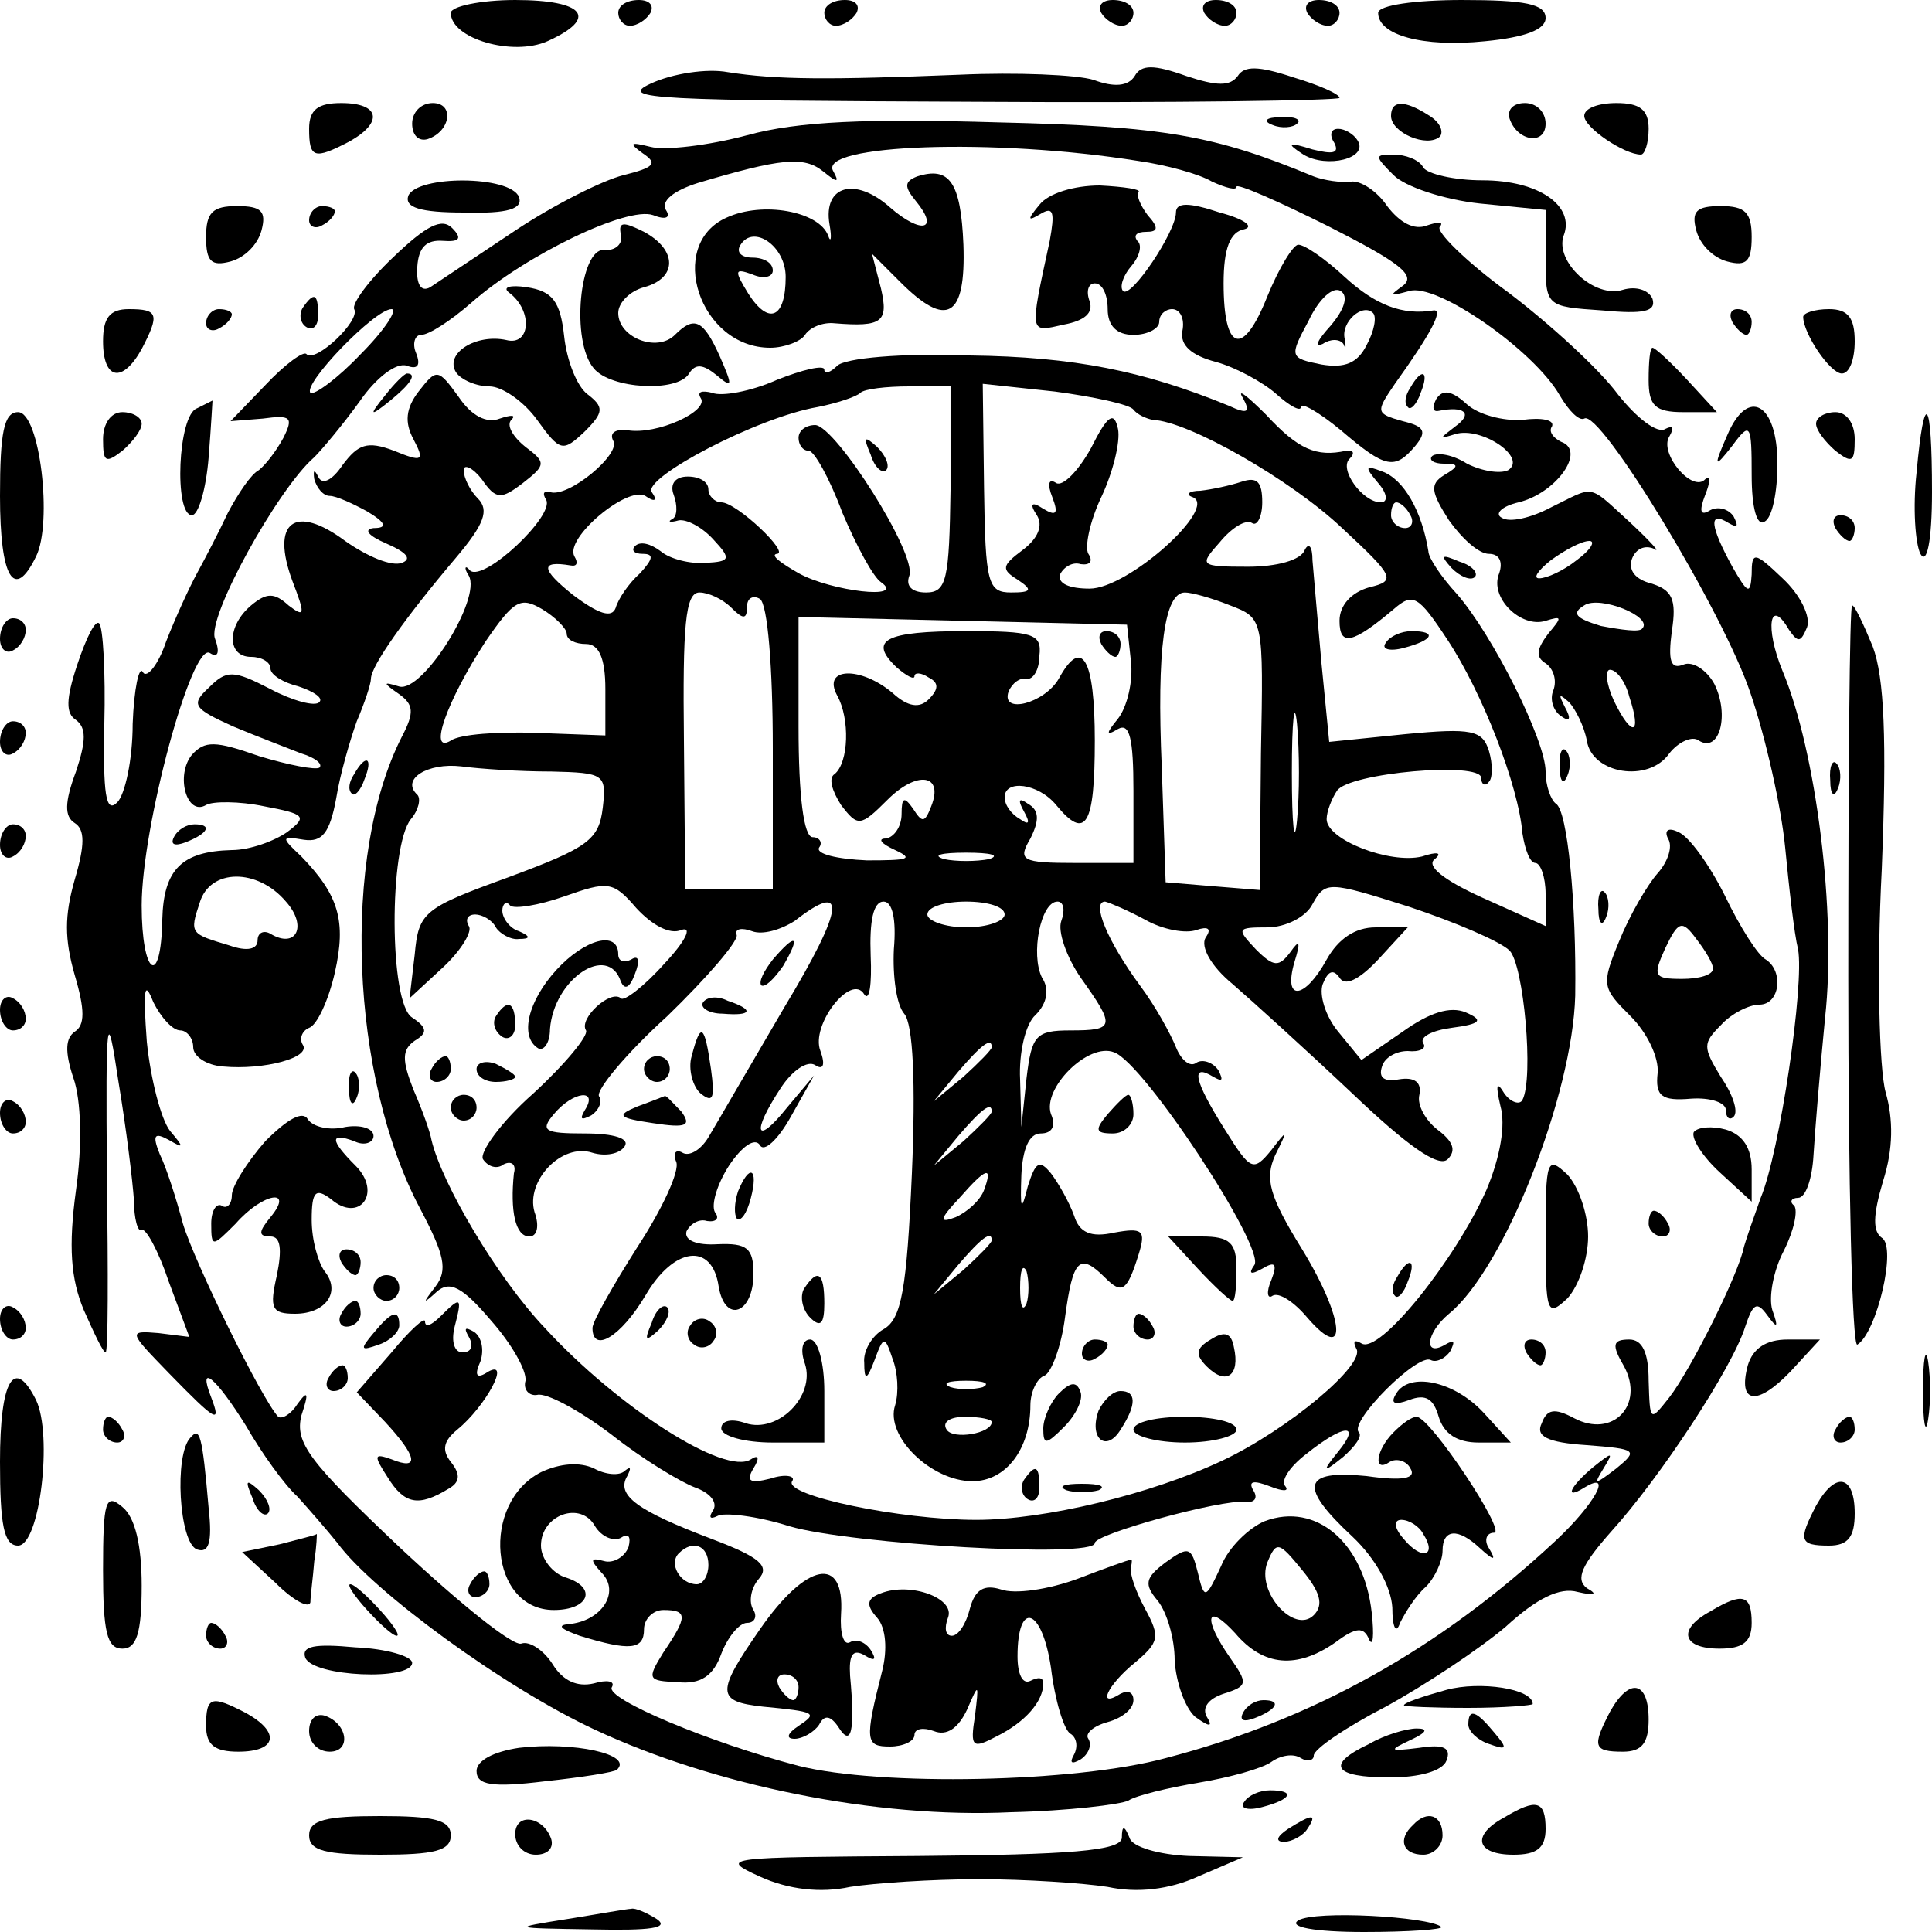 <?xml version="1.0" standalone="no"?>
<!DOCTYPE svg PUBLIC "-//W3C//DTD SVG 20010904//EN"
 "http://www.w3.org/TR/2001/REC-SVG-20010904/DTD/svg10.dtd">
<svg version="1.0" xmlns="http://www.w3.org/2000/svg"
 width="150pt" height="150pt" viewBox="0 0 150 150"
 preserveAspectRatio="xMidYMid meet">
<g transform="translate(0,150) scale(0.1,-0.1)"
fill="#000000" stroke="none">
<path d="M350 1490 c0 -20 48 -34 75 -22 40 18 29 32 -25 32 -27 0 -50 -5 -50
-10z"/>
<path d="M480 1490 c0 -5 4 -10 9 -10 6 0 13 5 16 10 3 6 -1 10 -9 10 -9 0
-16 -4 -16 -10z"/>
<path d="M640 1490 c0 -5 4 -10 9 -10 6 0 13 5 16 10 3 6 -1 10 -9 10 -9 0
-16 -4 -16 -10z"/>
<path d="M855 1490 c3 -5 10 -10 16 -10 5 0 9 5 9 10 0 6 -7 10 -16 10 -8 0
-12 -4 -9 -10z"/>
<path d="M935 1490 c3 -5 10 -10 16 -10 5 0 9 5 9 10 0 6 -7 10 -16 10 -8 0
-12 -4 -9 -10z"/>
<path d="M1015 1490 c3 -5 10 -10 16 -10 5 0 9 5 9 10 0 6 -7 10 -16 10 -8 0
-12 -4 -9 -10z"/>
<path d="M1070 1490 c0 -17 34 -27 83 -22 31 3 47 9 47 18 0 11 -16 14 -65 14
-36 0 -65 -4 -65 -10z"/>
<path d="M505 1435 c-26 -12 5 -13 253 -14 155 -1 282 1 282 3 0 3 -16 10 -36
16 -27 9 -38 9 -43 1 -6 -8 -16 -8 -40 0 -25 9 -35 9 -40 0 -5 -8 -16 -9 -32
-3 -13 4 -60 6 -104 4 -101 -4 -142 -4 -180 2 -16 3 -43 -1 -60 -9z"/>
<path d="M240 1400 c0 -23 4 -24 31 -10 27 15 24 30 -6 30 -18 0 -25 -5 -25
-20z"/>
<path d="M320 1404 c0 -9 5 -14 12 -12 18 6 21 28 4 28 -9 0 -16 -7 -16 -16z"/>
<path d="M1080 1410 c0 -13 28 -25 38 -16 3 4 0 11 -8 16 -20 13 -30 12 -30 0z"/>
<path d="M1172 1408 c6 -18 28 -21 28 -4 0 9 -7 16 -16 16 -9 0 -14 -5 -12
-12z"/>
<path d="M1230 1410 c0 -9 31 -30 44 -30 3 0 6 9 6 20 0 15 -7 20 -25 20 -14
0 -25 -4 -25 -10z"/>
<path d="M580 1395 c-30 -8 -64 -12 -75 -9 -16 4 -17 3 -6 -5 12 -8 9 -11 -15
-17 -16 -4 -54 -23 -84 -43 -30 -20 -60 -40 -66 -44 -7 -4 -11 2 -10 16 1 15
7 21 20 20 13 -1 15 2 7 10 -8 8 -20 2 -46 -23 -19 -18 -32 -36 -30 -40 5 -9
-30 -42 -37 -35 -2 3 -17 -8 -32 -24 l-27 -28 25 2 c22 3 24 1 16 -15 -6 -11
-14 -21 -19 -25 -6 -3 -16 -18 -24 -33 -7 -15 -18 -36 -24 -47 -6 -11 -17 -35
-24 -53 -6 -18 -15 -29 -18 -24 -3 6 -7 -13 -8 -40 0 -28 -6 -55 -12 -61 -9
-9 -11 7 -10 61 1 40 -1 75 -4 78 -3 3 -10 -11 -17 -32 -9 -27 -9 -38 -1 -43
8 -6 8 -16 0 -40 -9 -24 -9 -35 -1 -40 8 -5 8 -17 0 -44 -8 -28 -8 -46 0 -74
8 -27 8 -39 0 -44 -7 -5 -8 -15 -1 -36 6 -17 7 -52 2 -87 -6 -44 -4 -69 6 -93
8 -18 15 -33 17 -33 2 0 2 62 1 137 -1 127 0 133 9 73 6 -36 11 -77 12 -92 0
-14 3 -25 6 -23 3 2 13 -16 21 -40 l16 -43 -24 3 c-24 2 -23 1 8 -31 37 -38
41 -40 33 -19 -11 28 4 15 27 -22 12 -21 30 -46 40 -55 9 -10 23 -26 31 -36
27 -37 129 -112 200 -145 92 -43 218 -69 323 -64 44 1 85 6 91 9 6 4 31 10 55
14 24 4 49 11 56 16 7 5 17 7 23 3 5 -3 10 -2 10 2 0 5 25 22 56 38 31 17 73
45 93 62 24 22 42 31 56 27 13 -3 16 -2 7 3 -9 7 -4 18 19 44 38 42 94 127
104 159 6 18 9 20 17 9 8 -11 9 -10 4 4 -3 10 1 31 9 46 8 16 11 31 8 35 -4 3
-2 6 3 6 6 0 11 15 12 33 1 17 5 66 9 107 9 81 -7 207 -33 269 -14 34 -10 58
5 32 7 -10 9 -10 14 2 3 8 -5 25 -19 38 -22 21 -24 21 -24 3 -1 -16 -3 -15
-15 6 -17 31 -19 44 -3 34 7 -4 8 -3 4 5 -4 6 -12 8 -18 5 -8 -5 -9 -1 -4 12
4 10 4 15 0 12 -10 -11 -36 20 -28 33 4 7 3 9 -3 6 -6 -4 -22 8 -37 27 -14 19
-52 54 -85 79 -33 24 -57 48 -53 51 3 4 -1 4 -10 1 -10 -4 -21 2 -31 15 -8 12
-21 20 -28 19 -8 -1 -21 1 -29 4 -77 32 -116 39 -245 42 -101 3 -155 1 -195
-10z m304 -20 c21 -3 47 -10 57 -16 11 -5 19 -7 19 -4 0 3 32 -11 72 -31 55
-28 68 -38 57 -46 -11 -8 -10 -8 5 -4 21 7 97 -46 117 -81 7 -12 15 -20 19
-18 12 8 108 -150 129 -213 12 -35 24 -89 27 -120 3 -31 7 -67 10 -79 5 -27
-14 -157 -29 -193 -5 -14 -11 -31 -13 -38 -4 -21 -41 -95 -58 -117 -15 -19
-15 -19 -16 13 0 22 -5 32 -15 32 -13 0 -14 -4 -4 -21 16 -30 -9 -56 -39 -40
-15 8 -21 7 -25 -4 -5 -10 4 -15 35 -17 39 -3 40 -4 23 -18 -17 -13 -18 -13
-10 0 8 13 7 13 -8 1 -18 -15 -23 -26 -7 -16 23 14 8 -13 -22 -41 -90 -84
-188 -139 -303 -169 -70 -19 -221 -22 -285 -6 -69 18 -150 52 -145 61 3 5 -4
6 -14 3 -13 -3 -24 2 -32 15 -7 11 -18 18 -24 16 -6 -3 -48 31 -94 74 -72 68
-82 82 -77 103 6 18 5 20 -3 9 -5 -8 -12 -12 -15 -10 -13 14 -65 120 -74 150
-5 19 -13 44 -18 54 -6 15 -4 17 7 11 12 -7 12 -6 1 7 -7 9 -15 40 -18 69 -3
41 -2 49 5 31 6 -12 15 -22 21 -22 5 0 10 -6 10 -13 0 -7 10 -14 23 -15 32 -3
69 7 62 17 -3 5 0 11 5 13 6 2 15 21 20 43 9 40 3 60 -26 90 -16 15 -16 16 2
13 14 -2 20 5 25 32 3 19 11 46 16 60 6 14 11 29 11 33 0 10 27 48 66 94 22
26 26 37 17 46 -6 6 -11 16 -11 22 0 5 7 2 14 -7 11 -16 15 -16 32 -3 18 14
18 16 2 28 -10 8 -15 17 -11 21 4 4 0 4 -9 1 -10 -4 -22 2 -32 17 -16 22 -17
22 -31 4 -10 -13 -11 -24 -4 -37 9 -17 7 -18 -15 -9 -21 8 -28 5 -40 -11 -8
-12 -16 -16 -19 -9 -3 6 -4 5 -3 -2 2 -7 7 -13 12 -13 5 0 18 -6 29 -12 15 -9
16 -13 5 -13 -8 -1 -4 -6 10 -12 16 -7 20 -12 12 -15 -8 -3 -27 5 -44 17 -39
29 -58 15 -41 -31 10 -26 10 -29 -3 -19 -11 10 -17 10 -29 0 -19 -16 -19 -40
0 -40 8 0 15 -4 15 -9 0 -5 10 -11 22 -14 12 -4 19 -9 16 -12 -3 -4 -21 1 -38
10 -29 15 -34 15 -48 1 -14 -13 -12 -16 19 -30 19 -8 43 -17 53 -21 10 -3 17
-8 14 -11 -3 -2 -24 2 -47 9 -34 12 -42 12 -52 1 -13 -16 -4 -48 11 -39 5 3
26 3 45 -1 32 -6 34 -8 18 -20 -10 -7 -29 -14 -43 -14 -39 -1 -53 -15 -54 -54
-1 -54 -16 -43 -16 11 0 61 39 205 53 196 6 -4 8 0 4 11 -7 16 49 117 77 141
6 6 22 25 35 43 13 19 29 31 37 28 8 -3 11 0 7 10 -3 7 -1 14 4 14 6 0 23 11
39 25 42 37 121 75 141 68 10 -4 14 -2 10 4 -4 7 6 15 25 21 64 19 82 21 97 9
11 -9 13 -9 8 0 -13 21 125 26 237 8z m-604 -150 c-18 -19 -36 -32 -39 -30 -6
7 50 65 63 65 5 0 -5 -16 -24 -35z m-58 -425 c17 -19 8 -37 -12 -25 -5 3 -10
1 -10 -5 0 -7 -8 -9 -22 -4 -30 9 -31 9 -23 33 8 27 45 27 67 1z"/>
<path d="M712 1363 c-10 -4 -10 -8 -1 -19 19 -23 4 -26 -20 -5 -27 24 -52 17
-47 -13 2 -11 1 -15 -1 -9 -7 19 -51 27 -79 14 -47 -21 -21 -101 34 -101 11 0
24 5 27 10 4 6 14 10 23 9 37 -3 42 1 36 27 l-7 27 22 -22 c36 -36 51 -28 49
29 -2 49 -11 61 -36 53z m-102 -78 c0 -32 -13 -38 -29 -13 -11 18 -11 20 3 15
9 -4 16 -2 16 3 0 6 -7 10 -16 10 -8 0 -13 4 -9 10 10 16 35 -1 35 -25z"/>
<path d="M807 1341 c-10 -12 -9 -13 1 -7 10 6 11 1 7 -21 -16 -74 -16 -71 11
-65 16 3 23 9 20 18 -3 8 -1 14 4 14 6 0 10 -9 10 -20 0 -13 7 -20 20 -20 11
0 20 5 20 10 0 6 5 10 10 10 6 0 10 -7 8 -17 -2 -11 7 -19 26 -24 15 -4 37
-16 47 -25 10 -9 19 -14 19 -10 0 4 14 -4 31 -18 35 -30 42 -31 58 -12 9 11 7
15 -10 19 -21 6 -21 7 -6 29 28 39 38 58 30 57 -24 -4 -45 4 -69 26 -15 14
-31 25 -36 25 -4 0 -15 -18 -24 -40 -19 -48 -34 -43 -34 10 0 27 5 40 16 42 8
2 0 8 -19 13 -24 8 -34 8 -34 0 0 -15 -35 -67 -41 -61 -3 3 0 12 6 19 7 8 9
17 5 20 -3 4 -1 7 7 7 9 0 10 3 1 13 -6 8 -9 16 -7 18 2 2 -11 4 -30 5 -20 0
-40 -6 -47 -15z m226 -94 c-10 -11 -13 -17 -6 -14 6 4 13 4 16 0 2 -5 2 -3 1
4 -3 13 14 28 22 20 3 -3 1 -14 -5 -25 -7 -14 -17 -18 -35 -15 -25 5 -25 6
-10 34 8 17 19 27 25 23 6 -4 3 -14 -8 -27z"/>
<path d="M482 1318 c2 -7 -4 -13 -13 -12 -19 1 -26 -71 -8 -92 13 -16 65 -19
74 -4 5 8 11 7 21 -1 13 -11 13 -9 3 14 -13 29 -20 32 -35 17 -14 -14 -44 -2
-44 17 0 8 9 17 20 20 26 7 26 29 0 43 -16 8 -20 8 -18 -2z"/>
<path d="M395 1273 c19 -14 17 -42 -2 -37 -23 5 -48 -10 -39 -25 4 -6 16 -11
26 -11 10 0 27 -12 37 -26 18 -25 20 -25 37 -9 15 15 15 19 2 29 -8 6 -16 26
-18 45 -3 27 -9 35 -29 38 -13 2 -19 0 -14 -4z"/>
<path d="M650 1216 c-5 -5 -10 -7 -10 -3 0 4 -17 0 -37 -8 -20 -9 -43 -13 -50
-10 -8 2 -12 1 -9 -4 7 -10 -34 -29 -57 -25 -9 1 -14 -2 -11 -8 7 -10 -35 -45
-49 -40 -5 1 -6 -1 -3 -6 7 -12 -48 -64 -59 -55 -4 5 -5 2 -1 -4 10 -18 -36
-91 -54 -86 -13 4 -13 3 0 -6 11 -8 12 -14 2 -33 -47 -92 -40 -264 14 -366 19
-36 22 -48 12 -61 -10 -13 -10 -14 1 -4 10 9 20 4 42 -22 16 -18 28 -39 27
-47 -2 -7 3 -12 9 -11 7 2 33 -12 58 -31 24 -19 54 -37 65 -41 11 -4 17 -11
14 -17 -4 -6 -3 -8 3 -5 5 3 31 0 56 -8 48 -14 237 -25 237 -13 0 7 98 34 117
32 7 -1 10 3 6 9 -4 7 0 8 13 3 10 -4 15 -4 12 0 -4 4 3 15 16 25 30 24 43 24
25 2 -13 -16 -12 -17 4 -4 9 8 15 16 12 19 -8 8 46 62 56 56 4 -2 11 1 15 7 4
8 3 9 -4 5 -17 -10 -15 9 3 24 43 35 96 170 98 247 1 72 -6 144 -15 149 -4 3
-8 14 -8 25 0 24 -41 106 -69 138 -12 13 -22 28 -22 33 -5 31 -19 56 -36 62
-13 5 -14 4 -3 -9 7 -8 8 -15 2 -15 -14 0 -33 26 -24 34 4 4 3 7 -3 6 -23 -5
-37 1 -62 28 -15 15 -23 21 -18 13 6 -11 4 -13 -11 -6 -66 27 -120 38 -201 39
-53 2 -97 -2 -103 -8z m88 -96 c-1 -70 -3 -80 -19 -80 -11 0 -16 5 -13 13 6
17 -57 116 -73 117 -7 0 -13 -4 -13 -10 0 -5 3 -10 8 -10 4 0 16 -21 26 -48
11 -26 24 -50 30 -54 20 -14 -39 -7 -64 7 -14 8 -22 14 -17 15 11 0 -31 40
-43 40 -5 0 -10 5 -10 10 0 6 -7 10 -16 10 -10 0 -14 -6 -11 -14 3 -8 3 -17
-1 -19 -4 -2 -2 -3 5 -1 6 1 18 -5 27 -15 14 -15 13 -17 -6 -18 -12 -1 -28 3
-35 9 -8 6 -16 8 -20 4 -3 -3 -1 -6 6 -6 9 0 8 -4 -2 -15 -9 -8 -17 -20 -19
-27 -3 -8 -13 -5 -33 10 -25 20 -26 27 -2 23 5 -1 6 2 3 7 -8 14 41 55 55 47
7 -5 10 -4 5 3 -7 11 82 58 129 66 15 3 30 8 33 11 3 3 20 5 38 5 l32 0 0 -80z
m142 62 c3 -4 10 -7 15 -8 28 -1 108 -47 147 -84 41 -38 42 -41 21 -46 -14 -4
-23 -14 -23 -26 0 -20 10 -18 42 9 15 13 19 11 42 -24 27 -41 55 -113 58 -150
2 -13 6 -23 10 -23 4 0 8 -11 8 -24 l0 -25 -49 22 c-31 14 -44 25 -37 30 6 5
2 6 -10 2 -25 -6 -74 13 -74 29 0 6 4 16 8 22 9 14 112 23 112 10 0 -5 3 -7 6
-3 3 3 3 14 0 24 -5 16 -13 18 -65 13 l-59 -6 -6 61 c-3 33 -6 69 -7 80 0 11
-3 14 -6 8 -3 -8 -22 -13 -44 -13 -38 0 -38 1 -22 19 9 11 20 18 25 15 4 -3 8
5 8 16 0 16 -4 20 -16 16 -9 -3 -23 -6 -32 -7 -9 0 -12 -3 -6 -5 20 -8 -50
-71 -80 -71 -16 0 -25 4 -23 11 3 6 10 10 16 8 7 -1 10 2 6 8 -3 5 1 25 10 44
9 19 15 43 13 53 -3 14 -8 11 -21 -15 -10 -18 -22 -30 -27 -27 -6 4 -7 -1 -3
-11 5 -13 3 -15 -7 -9 -9 6 -11 4 -5 -5 5 -8 1 -18 -11 -27 -16 -12 -17 -15
-4 -23 12 -8 11 -10 -5 -10 -18 0 -20 7 -21 81 l-1 81 56 -6 c30 -4 58 -10 61
-14z m215 -82 c3 -5 1 -10 -4 -10 -6 0 -11 5 -11 10 0 6 2 10 4 10 3 0 8 -4
11 -10z m-655 -92 c0 -5 7 -8 15 -8 10 0 15 -11 15 -35 l0 -36 -54 2 c-29 1
-59 -1 -66 -6 -18 -11 -3 31 27 77 22 32 27 35 44 25 10 -6 19 -15 19 -19z
m128 20 c9 -9 12 -9 12 1 0 7 5 9 10 6 6 -4 10 -53 10 -116 l0 -109 -34 0 -34
0 -1 115 c-1 89 1 115 12 115 7 0 18 -5 25 -12z m387 2 c26 -10 26 -10 24
-115 l-1 -106 -37 3 -36 3 -3 89 c-4 92 2 136 18 136 5 0 20 -4 35 -10z m-77
-43 c2 -16 -3 -36 -10 -45 -9 -11 -10 -14 0 -8 9 5 12 -7 12 -48 l0 -56 -45 0
c-42 0 -45 2 -35 19 7 14 7 22 -2 27 -7 5 -8 3 -3 -6 5 -9 4 -11 -3 -6 -7 4
-12 11 -12 17 0 14 26 11 40 -6 23 -28 30 -16 30 50 0 64 -10 81 -28 48 -11
-19 -45 -28 -39 -10 3 7 9 11 14 10 5 -1 10 7 10 18 2 17 -5 19 -57 19 -63 0
-76 -7 -54 -28 8 -7 14 -10 14 -7 0 3 5 3 11 -1 8 -4 8 -9 0 -17 -7 -7 -16 -6
-28 5 -25 21 -55 20 -43 -2 10 -18 9 -52 -2 -61 -5 -3 -2 -13 5 -24 13 -17 15
-17 36 4 23 23 44 20 34 -5 -5 -13 -7 -13 -14 -2 -7 10 -9 9 -9 -4 0 -10 -6
-18 -12 -19 -7 0 -4 -4 7 -9 15 -7 10 -8 -22 -8 -23 1 -40 5 -37 10 3 4 0 8
-5 8 -7 0 -11 32 -11 86 l0 85 128 -3 127 -3 3 -28z m129 -124 c-2 -21 -4 -4
-4 37 0 41 2 58 4 38 2 -21 2 -55 0 -75z m-579 38 c41 -1 43 -2 40 -28 -3 -25
-11 -31 -73 -54 -66 -24 -70 -27 -73 -60 l-4 -34 26 24 c14 13 23 28 20 32 -3
5 -1 9 5 9 5 0 13 -4 16 -10 3 -5 12 -10 18 -9 9 0 9 2 0 6 -7 2 -13 10 -13
16 0 5 3 8 6 4 3 -3 22 0 42 7 34 12 38 12 56 -9 12 -13 26 -21 35 -17 9 3 3
-9 -13 -26 -16 -18 -32 -30 -34 -27 -8 7 -33 -16 -27 -25 2 -4 -16 -26 -41
-49 -25 -22 -42 -46 -39 -51 4 -6 11 -8 16 -4 6 3 10 0 8 -7 -3 -29 1 -49 12
-49 6 0 8 8 4 19 -7 24 21 54 45 46 10 -3 21 -1 25 5 4 6 -8 10 -31 10 -31 0
-35 2 -24 15 15 18 35 20 24 3 -4 -7 -3 -8 5 -4 6 4 9 11 6 15 -2 5 21 33 53
62 31 30 55 58 54 63 -2 5 4 6 12 3 8 -3 22 1 33 8 41 32 39 11 -8 -67 -27
-46 -53 -91 -59 -101 -6 -10 -15 -15 -20 -12 -5 3 -8 0 -5 -7 3 -7 -11 -37
-30 -66 -19 -30 -35 -58 -35 -63 0 -20 22 -7 41 25 22 38 52 42 57 7 5 -29 27
-21 27 10 0 20 -5 24 -28 23 -16 -1 -26 3 -24 10 3 6 10 10 16 8 7 -1 10 2 6
7 -3 6 2 22 11 36 10 15 20 22 24 16 3 -6 14 4 24 22 l18 32 -21 -25 c-24 -30
-28 -20 -5 15 9 14 21 22 27 18 6 -4 8 0 4 11 -8 20 24 61 34 44 4 -6 6 8 5
30 -1 27 2 42 10 42 7 0 10 -14 8 -37 -1 -21 2 -43 8 -50 7 -8 9 -54 6 -124
-4 -90 -8 -113 -22 -121 -9 -5 -16 -17 -15 -26 0 -14 2 -14 8 2 7 19 8 19 14
1 4 -10 5 -26 2 -36 -8 -24 28 -59 60 -59 26 0 45 25 45 59 0 10 5 21 11 23 5
2 13 22 16 46 6 44 11 50 31 30 13 -13 17 -11 26 18 6 19 3 21 -19 17 -18 -4
-27 0 -31 13 -4 11 -12 25 -18 33 -9 11 -12 9 -18 -10 -5 -20 -6 -19 -5 9 1
20 6 32 15 32 9 0 12 6 8 15 -7 20 29 56 49 48 23 -8 117 -151 109 -165 -5 -7
-3 -8 6 -3 10 6 12 4 7 -9 -4 -9 -3 -15 1 -12 5 3 17 -5 27 -17 32 -37 29 -1
-4 53 -26 42 -29 55 -21 73 10 20 10 21 -3 4 -14 -17 -16 -16 -36 16 -24 38
-27 52 -9 41 7 -4 8 -3 4 5 -4 6 -12 9 -17 6 -5 -4 -12 2 -16 12 -4 10 -16 32
-28 48 -25 34 -38 65 -27 65 4 -1 18 -7 31 -14 14 -8 32 -11 40 -8 9 3 12 1 7
-6 -4 -7 4 -22 21 -36 15 -13 57 -51 93 -85 42 -40 67 -58 74 -51 7 7 4 14 -8
23 -9 7 -16 19 -14 27 2 10 -4 14 -16 12 -11 -2 -16 1 -13 10 2 7 11 12 20 12
9 -1 15 2 12 6 -3 5 7 10 22 12 23 3 25 6 11 12 -12 5 -28 0 -49 -15 l-32 -22
-18 22 c-10 12 -15 29 -12 37 4 10 8 12 13 5 4 -7 15 -2 30 14 l23 25 -25 0
c-16 0 -29 -9 -38 -25 -17 -31 -34 -33 -25 -2 5 16 4 18 -3 8 -9 -12 -13 -12
-27 2 -15 16 -15 17 9 17 14 0 30 8 35 18 10 18 12 18 75 -2 36 -12 71 -27 78
-34 11 -11 19 -99 10 -116 -2 -4 -9 -2 -14 5 -6 10 -7 7 -3 -10 4 -14 0 -39
-11 -65 -24 -54 -83 -128 -97 -119 -5 3 -7 2 -4 -4 8 -12 -53 -63 -104 -87
-55 -26 -138 -46 -191 -46 -59 0 -150 19 -143 30 3 4 -5 6 -17 2 -16 -4 -19
-2 -13 8 5 8 4 11 -2 7 -20 -13 -103 40 -160 102 -37 39 -80 112 -88 146 -1 6
-7 23 -14 39 -9 23 -9 31 1 38 10 6 10 10 -2 18 -18 11 -18 133 -1 154 6 7 8
16 5 19 -13 12 8 25 34 22 15 -2 46 -4 70 -4z m340 -68 c-10 -2 -26 -2 -35 0
-10 3 -2 5 17 5 19 0 27 -2 18 -5z m12 -43 c0 -5 -13 -10 -30 -10 -16 0 -30 5
-30 10 0 6 14 10 30 10 17 0 30 -4 30 -10z m44 -5 c-3 -8 4 -28 15 -44 27 -38
27 -41 -8 -41 -27 0 -30 -4 -34 -37 l-4 -38 -1 37 c-1 20 4 43 12 50 9 9 11
20 5 29 -9 18 -1 59 12 59 5 0 6 -7 3 -15z m-54 -98 c0 -2 -10 -12 -22 -23
l-23 -19 19 23 c18 21 26 27 26 19z m0 -50 c0 -2 -10 -12 -22 -23 l-23 -19 19
23 c18 21 26 27 26 19z m-6 -61 c-3 -8 -13 -17 -22 -21 -13 -5 -13 -2 3 15 21
24 26 25 19 6z m6 -39 c0 -2 -10 -12 -22 -23 l-23 -19 19 23 c18 21 26 27 26
19z m27 -49 c-3 -7 -5 -2 -5 12 0 14 2 19 5 13 2 -7 2 -19 0 -25z m-34 -65
c-7 -2 -19 -2 -25 0 -7 3 -2 5 12 5 14 0 19 -2 13 -5z m7 -27 c0 -9 -30 -14
-35 -6 -4 6 3 10 14 10 12 0 21 -2 21 -4z"/>
<path d="M676 1147 c3 -10 9 -15 12 -12 3 3 0 11 -7 18 -10 9 -11 8 -5 -6z"/>
<path d="M1076 1001 c-4 -5 3 -7 14 -4 23 6 26 13 6 13 -8 0 -17 -4 -20 -9z"/>
<path d="M855 1000 c3 -5 8 -10 11 -10 2 0 4 5 4 10 0 6 -5 10 -11 10 -5 0 -7
-4 -4 -10z"/>
<path d="M432 747 c-22 -24 -29 -52 -14 -61 4 -2 9 4 9 15 3 39 45 67 55 37 3
-7 7 -5 11 6 4 10 3 15 -3 11 -6 -3 -10 -1 -10 4 0 19 -26 12 -48 -12z"/>
<path d="M600 755 c-7 -9 -11 -17 -9 -20 3 -2 10 5 17 15 14 24 10 26 -8 5z"/>
<path d="M546 722 c-3 -4 4 -9 15 -9 23 -2 25 3 4 10 -8 4 -16 3 -19 -1z"/>
<path d="M385 711 c-3 -5 -1 -12 5 -16 5 -3 10 1 10 9 0 18 -6 21 -15 7z"/>
<path d="M537 680 c-3 -10 1 -24 7 -29 10 -8 11 -3 8 19 -5 35 -8 37 -15 10z"/>
<path d="M335 670 c-3 -5 -1 -10 4 -10 6 0 11 5 11 10 0 6 -2 10 -4 10 -3 0
-8 -4 -11 -10z"/>
<path d="M370 670 c0 -6 7 -10 15 -10 8 0 15 2 15 4 0 2 -7 6 -15 10 -8 3 -15
1 -15 -4z"/>
<path d="M500 670 c0 -5 5 -10 10 -10 6 0 10 5 10 10 0 6 -4 10 -10 10 -5 0
-10 -4 -10 -10z"/>
<path d="M350 640 c0 -5 5 -10 10 -10 6 0 10 5 10 10 0 6 -4 10 -10 10 -5 0
-10 -4 -10 -10z"/>
<path d="M495 641 c-17 -7 -15 -9 12 -13 26 -4 30 -2 22 9 -7 7 -12 13 -13 12
0 0 -10 -4 -21 -8z"/>
<path d="M860 635 c-10 -12 -10 -15 4 -15 9 0 16 7 16 15 0 8 -2 15 -4 15 -2
0 -9 -7 -16 -15z"/>
<path d="M573 575 c-3 -9 -3 -18 -1 -21 3 -3 8 4 11 16 6 23 -1 27 -10 5z"/>
<path d="M930 515 c13 -14 25 -25 27 -25 2 0 3 11 3 25 0 20 -5 25 -27 25
l-26 0 23 -25z"/>
<path d="M1085 509 c-4 -6 -5 -12 -2 -15 2 -3 7 2 10 11 7 17 1 20 -8 4z"/>
<path d="M624 499 c-3 -6 -1 -16 5 -22 8 -8 11 -5 11 11 0 24 -5 28 -16 11z"/>
<path d="M506 473 c-6 -14 -5 -15 5 -6 7 7 10 15 7 18 -3 3 -9 -2 -12 -12z"/>
<path d="M536 471 c-4 -5 -2 -12 3 -15 5 -4 12 -2 15 3 4 5 2 12 -3 15 -5 4
-12 2 -15 -3z"/>
<path d="M880 470 c0 -5 5 -10 11 -10 5 0 7 5 4 10 -3 6 -8 10 -11 10 -2 0 -4
-4 -4 -10z"/>
<path d="M940 460 c-12 -7 -12 -12 -3 -21 15 -15 26 -7 21 15 -2 11 -7 13 -18
6z"/>
<path d="M625 441 c8 -25 -21 -54 -46 -46 -11 4 -19 2 -19 -4 0 -6 18 -11 40
-11 l40 0 0 40 c0 22 -5 40 -11 40 -6 0 -8 -8 -4 -19z"/>
<path d="M840 449 c0 -5 5 -7 10 -4 6 3 10 8 10 11 0 2 -4 4 -10 4 -5 0 -10
-5 -10 -11z"/>
<path d="M822 418 c-6 -6 -12 -19 -12 -27 0 -13 2 -13 16 1 9 9 15 21 13 27
-3 9 -8 8 -17 -1z"/>
<path d="M853 405 c-8 -22 6 -33 17 -15 13 20 12 30 0 30 -6 0 -13 -7 -17 -15z"/>
<path d="M880 390 c0 -5 18 -10 40 -10 22 0 40 5 40 10 0 6 -18 10 -40 10 -22
0 -40 -4 -40 -10z"/>
<path d="M795 351 c-3 -5 -2 -12 3 -15 5 -3 9 1 9 9 0 17 -3 19 -12 6z"/>
<path d="M828 343 c6 -2 18 -2 25 0 6 3 1 5 -13 5 -14 0 -19 -2 -12 -5z"/>
<path d="M299 1193 c-13 -16 -12 -17 4 -4 16 13 21 21 13 21 -2 0 -10 -8 -17
-17z"/>
<path d="M1095 1199 c-4 -6 -5 -12 -2 -15 2 -3 7 2 10 11 7 17 1 20 -8 4z"/>
<path d="M1115 1190 c-3 -6 -3 -10 2 -9 20 4 27 -2 13 -12 -13 -10 -13 -10 0
-6 20 6 56 -18 41 -28 -6 -3 -20 -1 -32 5 -11 7 -23 9 -27 6 -3 -3 1 -6 9 -6
12 0 12 -2 0 -9 -11 -7 -10 -13 4 -35 10 -14 23 -26 31 -26 8 0 11 -6 8 -15
-8 -19 17 -43 36 -37 13 4 13 3 2 -10 -9 -12 -10 -18 -2 -23 6 -4 9 -13 6 -21
-3 -7 0 -16 6 -20 7 -5 8 -2 3 7 -5 10 -5 11 3 4 5 -5 12 -19 14 -30 4 -26 48
-33 64 -10 7 9 18 14 23 10 16 -10 24 20 12 44 -6 11 -17 18 -24 15 -10 -4
-12 3 -9 26 4 25 0 32 -16 37 -12 3 -18 10 -15 19 3 8 10 11 17 8 6 -4 -2 5
-18 20 -34 31 -27 29 -62 12 -15 -8 -32 -12 -38 -8 -6 3 0 9 13 12 29 7 53 40
33 47 -6 3 -10 8 -7 12 2 5 -8 7 -23 5 -15 -1 -34 4 -43 12 -12 11 -19 12 -24
4z m109 -125 c-10 -8 -23 -14 -29 -14 -5 0 -1 6 9 14 11 8 24 15 30 15 5 0 1
-7 -10 -15z m51 -53 c-2 -3 -16 -1 -32 2 -20 6 -23 10 -13 16 12 8 54 -9 45
-18z m-10 -53 c10 -30 2 -32 -12 -3 -6 13 -7 24 -3 24 5 0 12 -9 15 -21z"/>
<path d="M1127 1059 c7 -7 15 -10 18 -7 3 3 -2 9 -12 12 -14 6 -15 5 -6 -5z"/>
<path d="M1211 904 c0 -11 3 -14 6 -6 3 7 2 16 -1 19 -3 4 -6 -2 -5 -13z"/>
<path d="M275 899 c-4 -6 -5 -12 -2 -15 2 -3 7 2 10 11 7 17 1 20 -8 4z"/>
<path d="M135 850 c-3 -6 1 -7 9 -4 18 7 21 14 7 14 -6 0 -13 -4 -16 -10z"/>
<path d="M1295 849 c4 -6 0 -18 -8 -27 -8 -9 -22 -33 -30 -53 -14 -34 -13 -36
9 -58 13 -13 22 -32 21 -44 -2 -18 3 -22 26 -20 15 1 27 -3 27 -9 0 -6 3 -8 6
-5 4 4 -1 18 -10 31 -14 23 -14 26 0 40 8 9 22 16 30 16 16 0 19 26 5 35 -6 3
-20 25 -32 50 -12 24 -28 46 -36 49 -8 4 -11 1 -8 -5z m35 -101 c0 -5 -11 -8
-24 -8 -22 0 -23 2 -13 24 10 21 13 22 24 7 7 -9 13 -19 13 -23z"/>
<path d="M1241 794 c0 -11 3 -14 6 -6 3 7 2 16 -1 19 -3 4 -6 -2 -5 -13z"/>
<path d="M271 654 c0 -11 3 -14 6 -6 3 7 2 16 -1 19 -3 4 -6 -2 -5 -13z"/>
<path d="M206 614 c-14 -16 -26 -35 -26 -42 0 -7 -4 -11 -8 -8 -4 2 -8 -4 -8
-14 0 -19 1 -18 19 0 21 24 46 28 27 5 -9 -11 -10 -15 0 -15 8 0 9 -10 5 -30
-6 -26 -4 -30 14 -30 24 0 36 17 23 33 -5 7 -10 24 -10 40 0 22 3 25 15 16 22
-19 40 5 19 26 -20 20 -20 26 -1 19 8 -4 15 -1 15 4 0 6 -10 9 -22 7 -12 -3
-25 0 -29 6 -4 7 -16 0 -33 -17z"/>
<path d="M1315 621 c-2 -5 7 -19 20 -31 l25 -23 0 25 c0 17 -7 27 -20 31 -11
3 -22 2 -25 -2z"/>
<path d="M1200 540 c0 -60 1 -63 17 -48 9 10 16 31 16 48 0 17 -7 38 -16 48
-16 15 -17 12 -17 -48z"/>
<path d="M1280 550 c0 -5 5 -10 11 -10 5 0 7 5 4 10 -3 6 -8 10 -11 10 -2 0
-4 -4 -4 -10z"/>
<path d="M265 520 c3 -5 8 -10 11 -10 2 0 4 5 4 10 0 6 -5 10 -11 10 -5 0 -7
-4 -4 -10z"/>
<path d="M290 500 c0 -5 5 -10 10 -10 6 0 10 5 10 10 0 6 -4 10 -10 10 -5 0
-10 -4 -10 -10z"/>
<path d="M265 480 c-3 -5 -1 -10 4 -10 6 0 11 5 11 10 0 6 -2 10 -4 10 -3 0
-8 -4 -11 -10z"/>
<path d="M342 478 c-7 -7 -12 -9 -12 -4 0 4 -12 -7 -26 -24 l-27 -31 22 -23
c25 -27 27 -38 5 -29 -14 5 -14 3 -3 -14 13 -21 24 -23 47 -9 9 5 10 11 2 21
-7 9 -6 16 5 25 22 18 42 55 24 45 -9 -6 -11 -3 -6 8 3 9 1 19 -5 23 -7 4 -8
3 -4 -4 4 -7 2 -12 -5 -12 -6 0 -9 8 -6 20 6 23 5 24 -11 8z"/>
<path d="M290 465 c-11 -13 -10 -14 4 -9 9 3 16 10 16 15 0 13 -6 11 -20 -6z"/>
<path d="M1185 450 c3 -5 8 -10 11 -10 2 0 4 5 4 10 0 6 -5 10 -11 10 -5 0 -7
-4 -4 -10z"/>
<path d="M255 430 c-3 -5 -1 -10 4 -10 6 0 11 5 11 10 0 6 -2 10 -4 10 -3 0
-8 -4 -11 -10z"/>
<path d="M1084 418 c-5 -8 -1 -9 10 -5 13 5 19 1 23 -13 4 -13 14 -20 31 -20
l25 0 -21 23 c-23 25 -58 32 -68 15z"/>
<path d="M1082 388 c-14 -14 -16 -32 -3 -23 5 3 13 1 16 -5 5 -8 -6 -10 -34
-6 -50 5 -53 -8 -11 -47 18 -17 30 -39 31 -55 0 -16 3 -21 6 -12 4 8 12 21 20
28 7 7 13 20 13 28 0 17 12 18 29 2 11 -10 13 -10 7 0 -4 6 -2 12 4 12 10 0
-49 89 -60 90 -4 0 -11 -5 -18 -12z m23 -79 c11 -17 -1 -21 -15 -4 -8 9 -8 15
-2 15 6 0 14 -5 17 -11z"/>
<path d="M420 357 c-47 -24 -40 -107 10 -107 27 0 34 17 10 25 -11 3 -20 15
-20 25 0 24 31 35 42 15 5 -8 14 -12 20 -9 6 4 8 1 6 -7 -3 -8 -12 -13 -19
-11 -11 3 -11 1 -2 -9 15 -15 0 -38 -26 -40 -9 -1 -5 -4 9 -9 39 -12 50 -11
50 5 0 8 7 15 15 15 19 0 19 -5 0 -33 -13 -21 -12 -22 11 -23 18 -2 28 5 34
22 5 13 14 24 20 24 6 0 8 5 5 10 -4 6 -2 17 4 24 9 10 1 17 -36 31 -58 22
-75 34 -66 49 3 6 3 8 -2 4 -4 -4 -15 -3 -24 2 -11 5 -26 4 -41 -3z m130 -72
c0 -8 -4 -15 -9 -15 -13 0 -22 16 -14 24 11 11 23 6 23 -9z"/>
<path d="M982 319 c-12 -5 -28 -20 -34 -35 -12 -26 -13 -26 -18 -5 -5 20 -7
21 -25 8 -16 -12 -17 -17 -6 -30 7 -9 13 -29 13 -46 1 -17 8 -37 16 -44 11 -8
14 -8 9 0 -4 7 1 14 13 18 19 6 19 8 5 28 -21 30 -19 44 4 19 22 -26 48 -28
78 -7 16 12 22 12 26 2 3 -6 4 3 2 21 -6 54 -43 86 -83 71z m38 -73 c-15 -15
-45 18 -36 41 7 17 9 16 27 -6 14 -17 17 -27 9 -35z"/>
<path d="M836 274 c-22 -8 -48 -12 -59 -8 -13 4 -20 0 -24 -15 -3 -12 -9 -21
-14 -21 -5 0 -6 6 -3 14 6 15 -29 28 -52 19 -11 -4 -12 -9 -3 -19 7 -8 8 -25
4 -41 -14 -55 -13 -59 6 -59 10 0 19 4 19 9 0 5 7 6 15 3 10 -4 19 2 26 17 9
21 9 20 6 -5 -4 -25 -2 -26 17 -16 22 11 36 27 36 41 0 5 -4 5 -10 2 -6 -3
-10 5 -10 19 0 44 19 38 26 -9 3 -25 10 -48 15 -51 5 -3 6 -10 3 -16 -4 -7 -2
-8 5 -4 6 4 9 11 6 16 -3 4 4 10 15 13 11 3 20 10 20 17 0 6 -4 8 -10 5 -19
-12 -10 7 11 24 19 16 20 20 8 42 -7 13 -12 27 -11 32 1 4 1 7 0 6 -2 0 -21
-7 -42 -15z"/>
<path d="M365 270 c-3 -5 -1 -10 4 -10 6 0 11 5 11 10 0 6 -2 10 -4 10 -3 0
-8 -4 -11 -10z"/>
<path d="M590 235 c-34 -49 -34 -56 2 -60 42 -4 43 -5 28 -15 -9 -6 -10 -10
-3 -10 6 0 15 5 19 11 4 8 9 7 15 -2 10 -16 13 -3 9 40 -1 16 2 21 11 16 8 -5
10 -4 5 4 -4 6 -11 9 -16 6 -5 -3 -8 7 -7 22 3 46 -27 40 -63 -12z m30 -45 c0
-5 -2 -10 -4 -10 -3 0 -8 5 -11 10 -3 6 -1 10 4 10 6 0 11 -4 11 -10z"/>
<path d="M965 170 c-3 -6 1 -7 9 -4 18 7 21 14 7 14 -6 0 -13 -4 -16 -10z"/>
<path d="M988 1403 c7 -3 16 -2 19 1 4 3 -2 6 -13 5 -11 0 -14 -3 -6 -6z"/>
<path d="M1036 1389 c4 -8 -1 -9 -17 -5 -19 6 -21 5 -7 -4 18 -11 51 -3 42 11
-3 5 -10 9 -15 9 -6 0 -7 -5 -3 -11z"/>
<path d="M1082 1364 c9 -9 39 -19 67 -22 l51 -5 0 -37 c0 -38 0 -38 44 -41 32
-3 42 -1 39 9 -3 7 -13 10 -23 7 -22 -7 -53 22 -46 42 9 23 -19 43 -63 43 -22
0 -43 5 -46 10 -3 6 -14 10 -23 10 -15 0 -15 -1 0 -16z"/>
<path d="M317 1348 c-3 -9 9 -13 43 -13 35 -1 46 3 43 12 -7 17 -79 17 -86 1z"/>
<path d="M160 1316 c0 -19 4 -23 19 -19 11 3 21 13 24 24 4 15 0 19 -19 19
-19 0 -24 -5 -24 -24z"/>
<path d="M240 1329 c0 -5 5 -7 10 -4 6 3 10 8 10 11 0 2 -4 4 -10 4 -5 0 -10
-5 -10 -11z"/>
<path d="M1317 1321 c3 -11 13 -21 24 -24 15 -4 19 0 19 19 0 19 -5 24 -24 24
-19 0 -23 -4 -19 -19z"/>
<path d="M235 1261 c-3 -5 -2 -12 3 -15 5 -3 9 1 9 9 0 17 -3 19 -12 6z"/>
<path d="M80 1235 c0 -30 15 -33 30 -6 14 27 13 31 -10 31 -15 0 -20 -7 -20
-25z"/>
<path d="M160 1249 c0 -5 5 -7 10 -4 6 3 10 8 10 11 0 2 -4 4 -10 4 -5 0 -10
-5 -10 -11z"/>
<path d="M1345 1250 c3 -5 8 -10 11 -10 2 0 4 5 4 10 0 6 -5 10 -11 10 -5 0
-7 -4 -4 -10z"/>
<path d="M1400 1254 c0 -13 21 -44 30 -44 6 0 10 11 10 25 0 18 -5 25 -20 25
-11 0 -20 -3 -20 -6z"/>
<path d="M1280 1205 c0 -20 5 -25 27 -25 l26 0 -23 25 c-13 14 -25 25 -27 25
-2 0 -3 -11 -3 -25z"/>
<path d="M153 1183 c-15 -5 -18 -83 -4 -83 5 0 11 20 13 45 2 25 3 45 3 44 0
0 -6 -3 -12 -6z"/>
<path d="M1341 1162 c-11 -25 -10 -26 4 -8 14 19 15 17 15 -23 0 -25 4 -40 10
-36 6 3 10 23 10 45 0 47 -23 60 -39 22z"/>
<path d="M0 1115 c0 -64 11 -82 28 -47 13 26 3 112 -14 112 -11 0 -14 -16 -14
-65z"/>
<path d="M80 1159 c0 -18 2 -19 15 -9 8 7 15 16 15 21 0 5 -7 9 -15 9 -9 0
-15 -9 -15 -21z"/>
<path d="M1410 1171 c0 -5 7 -14 15 -21 13 -10 15 -9 15 9 0 12 -6 21 -15 21
-8 0 -15 -4 -15 -9z"/>
<path d="M1488 1133 c-3 -27 -1 -55 3 -63 5 -9 9 10 9 48 0 74 -6 81 -12 15z"/>
<path d="M1425 1090 c3 -5 8 -10 11 -10 2 0 4 5 4 10 0 6 -5 10 -11 10 -5 0
-7 -4 -4 -10z"/>
<path d="M1435 741 c0 -159 3 -287 7 -285 15 9 31 76 19 83 -7 5 -7 17 1 44 8
25 8 48 2 69 -5 18 -7 96 -3 173 4 101 2 149 -7 173 -7 17 -14 32 -16 32 -2 0
-3 -130 -3 -289z"/>
<path d="M0 1004 c0 -8 5 -12 10 -9 6 3 10 10 10 16 0 5 -4 9 -10 9 -5 0 -10
-7 -10 -16z"/>
<path d="M0 924 c0 -8 5 -12 10 -9 6 3 10 10 10 16 0 5 -4 9 -10 9 -5 0 -10
-7 -10 -16z"/>
<path d="M1421 894 c0 -11 3 -14 6 -6 3 7 2 16 -1 19 -3 4 -6 -2 -5 -13z"/>
<path d="M0 844 c0 -8 5 -12 10 -9 6 3 10 10 10 16 0 5 -4 9 -10 9 -5 0 -10
-7 -10 -16z"/>
<path d="M0 716 c0 -9 5 -16 10 -16 6 0 10 4 10 9 0 6 -4 13 -10 16 -5 3 -10
-1 -10 -9z"/>
<path d="M0 636 c0 -9 5 -16 10 -16 6 0 10 4 10 9 0 6 -4 13 -10 16 -5 3 -10
-1 -10 -9z"/>
<path d="M0 476 c0 -9 5 -16 10 -16 6 0 10 4 10 9 0 6 -4 13 -10 16 -5 3 -10
-1 -10 -9z"/>
<path d="M1357 440 c-8 -30 7 -32 33 -5 l23 25 -25 0 c-17 0 -27 -7 -31 -20z"/>
<path d="M1493 420 c0 -25 2 -35 4 -22 2 12 2 32 0 45 -2 12 -4 2 -4 -23z"/>
<path d="M0 365 c0 -49 3 -65 14 -65 17 0 27 86 14 113 -17 34 -28 16 -28 -48z"/>
<path d="M80 390 c0 -5 5 -10 11 -10 5 0 7 5 4 10 -3 6 -8 10 -11 10 -2 0 -4
-4 -4 -10z"/>
<path d="M1425 390 c-3 -5 -1 -10 4 -10 6 0 11 5 11 10 0 6 -2 10 -4 10 -3 0
-8 -4 -11 -10z"/>
<path d="M148 384 c-13 -13 -9 -82 5 -87 9 -3 12 5 9 32 -5 58 -7 63 -14 55z"/>
<path d="M196 337 c3 -10 9 -15 12 -12 3 3 0 11 -7 18 -10 9 -11 8 -5 -6z"/>
<path d="M1410 331 c-14 -27 -13 -31 10 -31 15 0 20 7 20 25 0 30 -15 33 -30
6z"/>
<path d="M80 281 c0 -48 3 -61 15 -61 11 0 15 12 15 49 0 31 -5 53 -15 61 -13
11 -15 5 -15 -49z"/>
<path d="M217 301 l-29 -6 26 -24 c14 -14 26 -20 27 -15 0 5 2 19 3 32 2 12 2
21 2 21 -1 -1 -14 -4 -29 -8z"/>
<path d="M285 250 c10 -11 20 -20 23 -20 3 0 -3 9 -13 20 -10 11 -20 20 -23
20 -3 0 3 -9 13 -20z"/>
<path d="M1328 249 c-26 -14 -22 -29 7 -29 18 0 25 5 25 20 0 22 -7 24 -32 9z"/>
<path d="M160 230 c0 -5 5 -10 11 -10 5 0 7 5 4 10 -3 6 -8 10 -11 10 -2 0 -4
-4 -4 -10z"/>
<path d="M237 213 c6 -15 83 -18 83 -4 0 5 -20 11 -44 12 -32 3 -42 1 -39 -8z"/>
<path d="M1123 188 c-18 -5 -33 -10 -33 -12 0 -1 23 -2 50 -2 28 0 50 2 50 3
0 12 -41 18 -67 11z"/>
<path d="M1250 171 c-14 -27 -13 -31 10 -31 15 0 20 7 20 25 0 30 -15 33 -30
6z"/>
<path d="M160 160 c0 -15 7 -20 25 -20 30 0 33 15 6 30 -27 14 -31 13 -31 -10z"/>
<path d="M240 156 c0 -9 7 -16 16 -16 17 0 14 22 -4 28 -7 2 -12 -3 -12 -12z"/>
<path d="M1140 161 c0 -5 7 -12 16 -15 14 -5 15 -4 4 9 -14 17 -20 19 -20 6z"/>
<path d="M1063 146 c-34 -16 -28 -26 16 -26 23 0 41 5 44 13 4 10 -2 13 -21
10 -24 -3 -24 -2 -7 6 13 6 14 9 5 9 -8 0 -25 -5 -37 -12z"/>
<path d="M403 143 c-20 -3 -33 -10 -33 -18 0 -11 12 -13 53 -8 28 3 54 7 56 9
13 12 -34 22 -76 17z"/>
<path d="M966 101 c-4 -5 3 -7 14 -4 23 6 26 13 6 13 -8 0 -17 -4 -20 -9z"/>
<path d="M1168 89 c-26 -14 -22 -29 7 -29 18 0 25 5 25 20 0 22 -7 24 -32 9z"/>
<path d="M240 75 c0 -12 13 -15 55 -15 42 0 55 3 55 15 0 12 -13 15 -55 15
-42 0 -55 -3 -55 -15z"/>
<path d="M400 76 c0 -9 7 -16 16 -16 9 0 14 5 12 12 -6 18 -28 21 -28 4z"/>
<path d="M1000 80 c-9 -6 -10 -10 -3 -10 6 0 15 5 18 10 8 12 4 12 -15 0z"/>
<path d="M1097 83 c-12 -11 -8 -23 8 -23 8 0 15 7 15 15 0 16 -12 20 -23 8z"/>
<path d="M871 73 c-1 -10 -40 -13 -158 -14 -150 -1 -156 -1 -123 -16 22 -10
47 -13 70 -8 19 3 64 6 100 6 36 0 81 -3 100 -6 23 -5 48 -2 70 8 l35 15 -42
1 c-23 1 -44 7 -46 14 -4 10 -6 10 -6 0z"/>
<path d="M440 10 c-44 -7 -43 -7 20 -8 45 -1 60 1 50 8 -8 5 -17 9 -20 8 -3 0
-25 -4 -50 -8z"/>
<path d="M1008 9 c-8 -5 12 -9 51 -9 35 0 62 2 60 4 -10 8 -98 13 -111 5z"/>
</g>
</svg>
